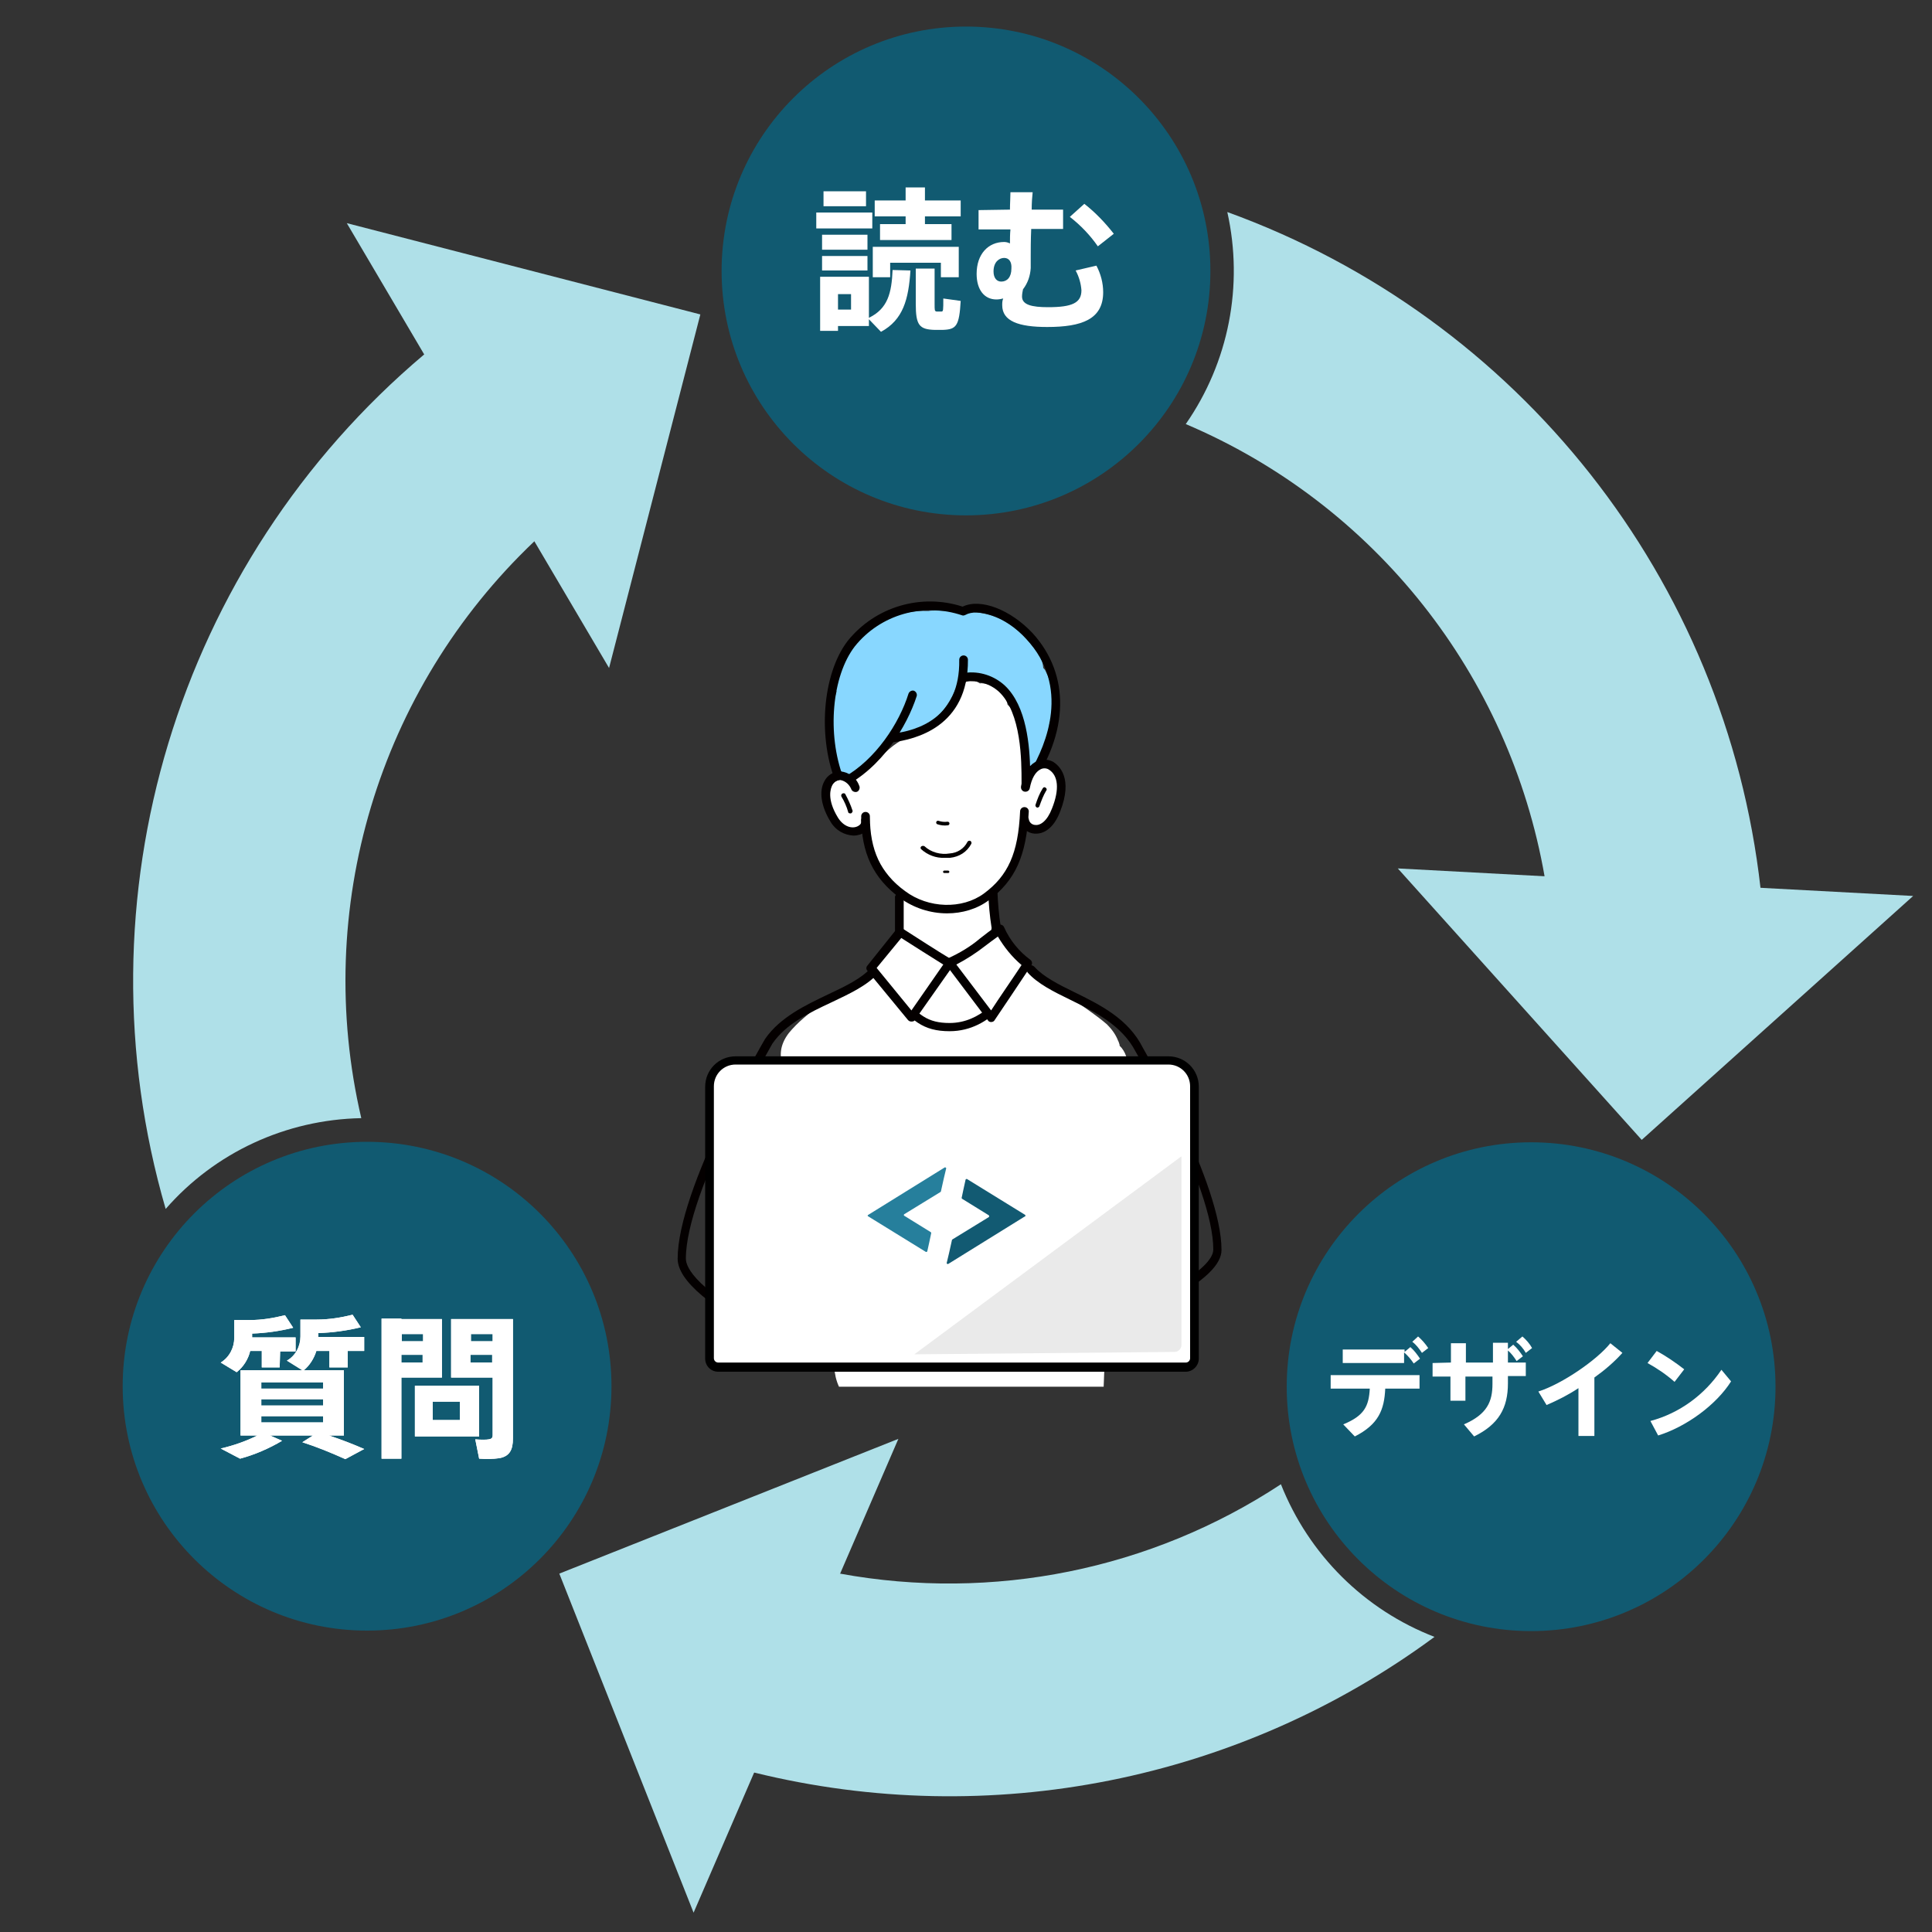 <?xml version="1.0" encoding="utf-8"?>
<!-- Generator: Adobe Illustrator 25.0.1, SVG Export Plug-In . SVG Version: 6.00 Build 0)  -->
<svg version="1.1" id="レイヤー_1" xmlns="http://www.w3.org/2000/svg" xmlns:xlink="http://www.w3.org/1999/xlink" x="0px"
	 y="0px" viewBox="0 0 400 400" style="enable-background:new 0 0 400 400;" xml:space="preserve">
<rect x="0" y="0" width="400" height="400" fill="#333333" stroke="none"/>
<style type="text/css">
	.st0{fill:#AFE0E8;}
	.st1{fill:#115A71;}
	.st2{fill:#FFFFFF;}
	.st3{fill:#040000;}
	.st4{fill:#88D7FF;}
	.st5{fill:none;stroke:#040000;stroke-width:0.75;stroke-linecap:round;stroke-miterlimit:10;}
	.st6{fill:none;stroke:#040000;stroke-width:0.5;stroke-linecap:round;stroke-miterlimit:10;}
	.st7{fill:#EAEAEA;}
	.st8{fill:#267F9C;}
	.st9{fill:#125A72;}
</style>
<g id="もと">
	<path class="st0" d="M365,188l-43.8,3.8c-0.3-3.5-0.8-6.9-1.4-10.3c-7.3-41.8-35.2-77.1-74.3-93.7c8.9-12.8,12-28.7,8.6-43.9
		c60.4,21.9,103.2,76.1,110.4,140C364.8,185.2,364.9,186.6,365,188z"/>
	<polygon class="st0" points="396.1,185.5 289.4,179.8 339.9,236 	"/>
</g>
<g id="もと-2">
	<path class="st0" d="M297,338.9c-40.4,29.8-92,40.1-140.8,28.1c-1.3-0.3-2.6-0.6-4-1l11.5-42.5c3.4,0.9,6.8,1.7,10.2,2.3
		c31.7,5.8,64.4-0.8,91.3-18.5C271,321.9,282.5,333.3,297,338.9z"/>
	<polygon class="st0" points="143.6,396 186,297.9 115.8,325.8 	"/>
</g>
<g id="もと-3">
	<path class="st0" d="M118.5,105.2c-2.7,2.2-5.4,4.5-7.9,6.9c-32.3,30.7-45.9,76.1-35.8,119.4c-15.6,0.3-30.3,7.1-40.5,18.8
		C15.6,186,36.6,116.6,87.8,73.4c1-0.9,2.1-1.8,3.2-2.6L118.5,105.2z"/>
	<polygon class="st0" points="71.8,46.2 126.1,138.3 145,65.1 	"/>
</g>
<circle class="st1" cx="200" cy="56.1" r="50.6"/>
<ellipse class="st1" cx="76" cy="287" rx="50.6" ry="50.6"/>
<circle class="st1" cx="317" cy="287.1" r="50.6"/>
<path class="st2" d="M180.6,44v3.3H169V44H180.6z M173.5,57.3h6.4v8.5c3.9-1.9,4.7-5.1,4.9-9.9l3.7,0.1c-0.4,6-1.5,10.2-6.1,12.7
	l-2.5-2.6v1.4h-6.4v1h-3.7V57.3H173.5L173.5,57.3z M179.6,48.6v3.1h-9.4v-3.1H179.6z M179.6,53v3h-9.4v-3H179.6z M179.3,39.6v3.1
	h-8.8v-3.1H179.3z M176.2,64.1v-3.2h-2.7v3.2H176.2z M198.5,51.1v6.3h-3.7v-3h-10.5v3h-3.6v-6.3H198.5z M187.5,46.4v-1.6h-6.4v-3.3
	h6.4v-2.7h4v2.7h7.4v3.3h-7.4v1.6h5.5v3.3h-14.8v-3.3H187.5z M193.5,55.6v7.3c0,1.4,0,1.5,0.4,1.6h1c0.4,0,0.4-0.2,0.4-2.7
	c3.5,0.5,3.6,0.5,3.6,0.5c-0.3,5.2-0.9,5.9-3.7,6h-1.7c-3.2-0.1-3.9-1-3.9-5.4v-7.3C189.6,55.6,193.5,55.6,193.5,55.6z"/>
<path class="st2" d="M209.1,43.4c0-1.3,0.1-2.5,0.1-3.6h4.6c-0.1,0.9-0.2,2.2-0.2,3.6h6.5v4h-6.6c-0.1,2.3-0.1,4.4-0.1,5.6
	c0,0.8,0,1.5,0,2.5c-0.1,1.6-0.6,3.1-1.6,4.4c-0.1,0.5-0.2,1-0.2,1.5c0,1.7,2,2.2,5.4,2.2c5,0,6.9-0.9,6.9-3.5
	c-0.1-1.4-0.5-2.8-1.2-4.1l4.3-1c0.9,1.7,1.4,3.6,1.4,5.5c0,5.6-4.4,7.2-11.6,7.2c-5.9,0-9.3-1.2-9.3-4.5c0-0.5,0-0.9,0.2-1.4
	c-0.4,0.1-0.9,0.2-1.4,0.2c-2.5,0-4.1-2-4.1-5.3c0-4.1,2.4-6.6,5.7-6.6c0.4,0,0.8,0.1,1.2,0.3c0-0.9,0-1.9,0.1-2.9h-6.6v-4
	L209.1,43.4z M207.9,53.4c-1,0-2.2,0.8-2.2,2.8c0,1.4,0.7,2.1,1.6,2.1c1.2,0,2.1-0.9,2.1-2.7C209.5,54.2,208.9,53.4,207.9,53.4
	L207.9,53.4z M230.6,48.4l-3.3,2.6c-1.6-2.3-3.5-4.3-5.8-6.1l3-2.7C226.8,44,228.8,46.1,230.6,48.4z"/>
<path class="st2" d="M64.8,297.2h-8.9l2.5,1.1c-2.7,1.6-5.7,2.9-8.7,3.7l-4-2.1c2.6-0.6,5.2-1.5,7.6-2.7h-3.5v-13.5h12.8l-3.2-2
	c1.8-1,2.8-3,2.8-5v-3.5h3.4c2.5,0,5-0.4,7.4-1l1.7,2.6c-2.9,0.7-5.8,1.1-8.8,1.2v0.8h9.5v2.9H72v3.4h-3.8v-3.4h-2.7
	c-0.5,1.6-1.4,3-2.6,4h8.3v13.5h-3.1c2.7,0.9,5,1.8,7.3,2.8l-3.9,2.1c-2.9-1.3-5.8-2.5-8.9-3.5L64.8,297.2z M57.9,283.1h-3.7v-3.4
	h-2.4c-0.4,1.7-1.4,3.3-2.8,4.4l-3.3-2c1.8-1.1,2.8-3.1,2.8-5.1v-3.7h3.2c2.5,0,4.9-0.4,7.3-1l1.7,2.6c-2.8,0.7-5.7,1.1-8.5,1.2v0.8
	h9v2.9H58L57.9,283.1z M54.1,287.5h12.8v-1.3H54.1V287.5z M54.1,291h12.8v-1.3H54.1V291z M54.1,294.5h12.8v-1.3H54.1V294.5z"/>
<path class="st2" d="M83.1,273.1h8.4v12.1h-8.4V302H79v-29h4.1V273.1z M87.6,277.7v-1.5h-4.4v1.5H87.6z M83.1,280.5v1.6h4.4v-1.6
	H83.1z M99.2,286.9v10.5H85.9v-10.5H99.2z M89.6,294h5.6v-3.8h-5.6V294z M104.4,273.1h1.8v24.7c0,2.4-0.7,3.7-2.8,4.1
	c-1.4,0.2-2.8,0.2-4.2,0.1l-0.8-4c1,0.1,2.4,0.1,2.8,0c0.6-0.1,0.8-0.3,0.8-0.9v-11.9h-8.6v-12.1L104.4,273.1L104.4,273.1z
	 M102,277.7v-1.5h-4.5v1.5H102z M97.4,280.5v1.6h4.5v-1.6H97.4z"/>
<path class="st2" d="M64.8,297.2h-8.9l2.5,1.1c-2.7,1.6-5.7,2.9-8.7,3.7l-4-2.1c2.6-0.6,5.2-1.5,7.6-2.7h-3.5v-13.5h12.8l-3.2-2
	c1.8-1,2.8-3,2.8-5v-3.5h3.4c2.5,0,5-0.4,7.4-1l1.7,2.6c-2.9,0.7-5.8,1.1-8.8,1.2v0.8h9.5v2.9H72v3.4h-3.8v-3.4h-2.7
	c-0.5,1.6-1.4,3-2.6,4h8.3v13.5h-3.1c2.7,0.9,5,1.8,7.3,2.8l-3.9,2.1c-2.9-1.3-5.8-2.5-8.9-3.5L64.8,297.2z M57.9,283.1h-3.7v-3.4
	h-2.4c-0.4,1.7-1.4,3.3-2.8,4.4l-3.3-2c1.8-1.1,2.8-3.1,2.8-5.1v-3.7h3.2c2.5,0,4.9-0.4,7.3-1l1.7,2.6c-2.8,0.7-5.7,1.1-8.5,1.2v0.8
	h9v2.9H58L57.9,283.1z M54.1,287.5h12.8v-1.3H54.1V287.5z M54.1,291h12.8v-1.3H54.1V291z M54.1,294.5h12.8v-1.3H54.1V294.5z"/>
<path class="st2" d="M83.1,273.1h8.4v12.1h-8.4V302H79v-29h4.1V273.1z M87.6,277.7v-1.5h-4.4v1.5H87.6z M83.1,280.5v1.6h4.4v-1.6
	H83.1z M99.2,286.9v10.5H85.9v-10.5H99.2z M89.6,294h5.6v-3.8h-5.6V294z M104.4,273.1h1.8v24.7c0,2.4-0.7,3.7-2.8,4.1
	c-1.4,0.2-2.8,0.2-4.2,0.1l-0.8-4c1,0.1,2.4,0.1,2.8,0c0.6-0.1,0.8-0.3,0.8-0.9v-11.9h-8.6v-12.1L104.4,273.1L104.4,273.1z
	 M102,277.7v-1.5h-4.5v1.5H102z M97.4,280.5v1.6h4.5v-1.6H97.4z"/>
<g id="人">
	<g id="人-2">
		<path class="st2" d="M167.1,226.8c1.6,1.3,3.3,2.4,5,3.5c-0.1,0.8-0.1,1.6,0.1,2.4c0.3,1.1,0.5,2.1,0.7,3.2
			c0.2,10.9,0.2,10.5,0.2,21.4c0,10.5-1,15.1-0.4,25.6c0.1,1.5,0.4,2.9,1,4.2h54.8c0.5-9.5-0.3-12.8-0.8-22.3
			c0.4-11.4,0.3-11.5,0.1-22.9c0.3-4.4,0.6-8.8,1-13.2c0.8-0.9,1.5-2,2-3.2c3.2-1.8,3.5-6.6,1-9c0-0.1,0-0.1,0-0.2
			c-0.1-0.2-0.1-0.4-0.2-0.6c0-0.1-0.1-0.1-0.1-0.2c-0.5-1.3-1.3-2.4-2.3-3.4c-2.3-2-5-3.7-7.4-5.5c-0.5-0.4-1.1-0.6-1.7-0.7
			c-1.2-0.9-2.4-1.8-3.7-2.6c-0.8-0.7-1.5-1.5-2.3-2.3c-4.8-5.2-12.6,2.6-7.8,7.8l0,0c0.1,0.2,0.2,0.4,0.3,0.6
			c-1.3,0.5-2.6,0.9-4,1.2c-1.7-0.4-3.5-0.1-4.9,1c-0.3,0-0.6,0.1-1,0.1c-3.5-0.4-6.8-1.6-9.9-3.3c-0.3-0.2-0.6-0.3-0.9-0.4
			c-0.1-3.7-4-7.4-8.2-4.9c-4.8,2.9-10.8,6.4-14.4,10.8C159.5,218.9,162.9,223.4,167.1,226.8z"/>
		<path class="st3" d="M161,277.7c-0.1,0-0.3,0-0.4-0.1c-13.5-6.7-20.3-12.5-20.3-17c0-14.5,17.4-44.3,18.1-45.5
			c3.1-4.5,8.4-7,13-9.2c3.6-1.7,7-3.3,9-5.6c0.3-0.4,0.9-0.4,1.3-0.1s0.4,0.9,0.1,1.3l0,0c-2.2,2.5-5.8,4.2-9.6,6
			c-4.7,2.2-9.5,4.5-12.3,8.6c-0.1,0.3-17.9,30.5-17.9,44.5c0,1.7,1.9,6.7,19.3,15.4c0.4,0.2,0.6,0.8,0.4,1.2
			C161.7,277.5,161.4,277.7,161,277.7L161,277.7z"/>
		<path class="st3" d="M231.3,274.1c-0.5,0-0.9-0.4-0.9-0.9c0-0.4,0.2-0.7,0.6-0.9c7.8-3,20.2-9.4,20.2-13.6
			c0-13.1-15.9-40.7-16.1-41c-2.8-5.4-8.4-8.2-13.5-10.7c-3.5-1.7-6.7-3.3-8.8-5.6c-0.3-0.4-0.3-0.9,0.1-1.3s0.9-0.3,1.3,0.1l0,0
			c1.8,2,4.9,3.6,8.2,5.2c5.3,2.6,11.2,5.5,14.2,11.5c0.6,1.1,16.3,28.3,16.3,41.9c0,3-3.5,6.4-10.8,10.4c-3.4,1.8-6.9,3.4-10.5,4.9
			C231.5,274,231.4,274.1,231.3,274.1z"/>
		<path class="st2" d="M206.2,192.1c0,0-0.8,11.7-10.3,11.7s-9.7-11.3-9.7-11.3v-6.6c0,0,1.8-3.7,8.8-3.6s10.6,2,10.6,2
			C205.6,186.8,205.8,189.4,206.2,192.1z"/>
		<path class="st3" d="M195.9,204.6c-8.3,0-10.6-8-10.6-12.2v-6.8l0.1-0.2c0.1-0.2,2.1-4.2,9.4-4.2h0.2c7.1,0.1,10.8,2,11,2.1
			l0.5,0.2v0.9c0.1,2.5,0.3,5,0.7,7.5v0.1v0.1c-0.2,2.1-0.8,4.2-1.7,6.2C203.5,202.4,200.2,204.6,195.9,204.6z M187.1,186v6.4
			c0,0.4,0.3,10.4,8.8,10.4c3.6,0,6.3-1.8,7.9-5.3c0.8-1.7,1.3-3.5,1.5-5.4c-0.4-2.5-0.6-4.9-0.7-7.4c-3.1-1.2-6.4-1.7-9.7-1.6h-0.1
			C189.4,183,187.5,185.4,187.1,186L187.1,186z"/>
		<path class="st2" d="M185.2,205.6c3.9,5.1,6.2,7.1,11.4,7.1c8.6,0,12.8-8.6,12.8-8.6l-7.4-6.7l-5.4,2.3l-5.3-1.8L185.2,205.6z"/>
		<path class="st3" d="M196.6,213.5c-5.5,0-8-2.2-12.1-7.4c-0.3-0.3-0.3-0.8,0-1.1l6-7.7c0.2-0.3,0.6-0.4,1-0.3l5,1.7l5.1-2.2
			c0.3-0.1,0.7-0.1,1,0.2l7.4,6.7c0.3,0.3,0.4,0.7,0.2,1.1C210,204.8,205.6,213.5,196.6,213.5z M186.4,205.6
			c3.6,4.6,5.7,6.2,10.2,6.2c6.6,0,10.6-5.6,11.7-7.5l-6.4-5.9l-4.9,2.1c-0.2,0.1-0.4,0.1-0.7,0l-4.7-1.6L186.4,205.6z"/>
		<path class="st2" d="M188.7,210.6l-8.4-10.2l6-7.5c2.6,1.7,8.2,5.2,9.8,6.2c0.2,0.1,0.3,0.4,0.1,0.7l0,0L188.7,210.6z"/>
		<path class="st3" d="M188.7,211.5c-0.3,0-0.5-0.1-0.7-0.3l-8.4-10.2c-0.3-0.3-0.3-0.8,0-1.1l6-7.5c0.3-0.4,0.8-0.4,1.2-0.2
			c2.5,1.6,7.6,4.9,9.8,6.2c0.3,0.2,0.5,0.5,0.6,0.9s0,0.8-0.2,1.1l-7.6,10.8C189.3,211.4,189.1,211.5,188.7,211.5L188.7,211.5z
			 M181.5,200.4l7.2,8.8l6.6-9.5c-2.1-1.3-6.2-3.9-8.7-5.5L181.5,200.4z"/>
		<path class="st2" d="M196.6,199.3l8.6,11.4c0,0,5.9-8.7,7.4-11.2c-2.4-1.9-4.4-4.3-5.7-7.1C202.5,195.5,200.7,197.6,196.6,199.3"
			/>
		<path class="st3" d="M205.2,211.6c-0.3,0-0.5-0.1-0.7-0.4l-8.6-11.4c-0.3-0.4-0.2-1,0.2-1.3c0.1,0,0.1-0.1,0.2-0.1
			c2.4-1.1,4.6-2.4,6.6-4.1c1-0.8,2.2-1.7,3.6-2.7c0.4-0.3,1-0.2,1.3,0.2c0,0.1,0.1,0.1,0.1,0.2c1.2,2.7,3.1,5,5.4,6.7
			c0.4,0.3,0.5,0.8,0.2,1.2c-1.6,2.4-7.4,11.1-7.5,11.2C205.8,211.5,205.5,211.6,205.2,211.6L205.2,211.6z M198,199.7l7.2,9.5
			c1.4-2.2,4.8-7.1,6.3-9.4c-2-1.7-3.6-3.7-4.9-5.9c-1,0.7-1.9,1.4-2.7,2C202.1,197.3,200.1,198.6,198,199.7z"/>
		<path class="st2" d="M219.1,160.5c-0.4-1.4-1.8-2.1-3.2-1.7c-0.4,0.1-0.8,0.3-1.1,0.6c-0.8,0.8-1.5,1.6-2.2,2.4v-5.9
			c0-0.7-0.3-1.4-0.9-1.9c-0.1-0.9-0.2-1.8-0.3-2.6c-0.2-0.9-0.4-1.7-0.9-2.5c-0.3-1.2-1-2.2-1.9-3c0-0.2-0.1-0.3-0.1-0.5
			c-0.8-2.1-2.7-3.6-4.9-3.9c-0.2,0-0.5-0.1-0.7,0c-0.2-0.1-0.3-0.2-0.5-0.3c-1-0.5-2.2-0.4-2.9,0.4c-0.5,0.3-0.8,0.8-1,1.3
			c-1.5,4.2-4.9,6.7-8.8,8.7c-3.3,1.7-4.8,2.5-7.3,5.1c-1.9,2.1-4.6,3.5-6.3,5.7c-1.3-1.8-4.9-0.4-4.5,2.4c0.5,3.3,1,5.9,4.1,7.1
			c1,0.4,2.6-0.5,3.2-1.2c1.8,9.8,11.3,20.2,21.6,16.5c4.9-1.8,7.9-6.4,9.8-11c0.8-2,1.3-4.1,1.4-6.3c0.3,0.5,0.8,0.9,1.3,1.2
			c1.6,0.7,3.4,0.3,4.6-0.9C220,167.7,219.9,163.4,219.1,160.5z"/>
		<path class="st4" d="M216.5,139c-0.1-0.3-0.3-0.5-0.5-0.7c-0.1-1.3-0.6-2.5-1.4-3.5c-2.2-2.8-4.5-5.4-7.8-6.8
			c-4.1-1.8-8.8-1.4-13.1-1.6c-0.5,0-1,0-1.5,0.1c-5.5-0.2-11.5,1.9-15.1,6.1c-0.9,1.1-1.6,2.3-1.9,3.7c-0.4,0.3-0.6,0.7-0.8,1.2
			l-1.3,3.8c-0.2,0.6-0.2,1.3,0.1,1.9c-0.9,2.9-1.6,5.9-1.8,8.9c-0.1,0.9,0.1,1.8,0.5,2.5c0,1.3,0.6,2.5,1.6,3.4
			c0,1.3,1,2.4,2.3,2.5h0.1c0.9,0,1.8-0.5,2.2-1.3c0.9-0.2,1.7-0.6,2.4-1.2c1.9-1.5,3.5-3.2,4.9-5.2c0.5,0,1.1-0.1,1.6-0.3
			c6.8-2.4,9.9-6.2,12-13c0.7,0,1.3,0,2,0c0.4,0.9,1.2,1.6,2.2,1.6c6,0.5,7.8,8.7,8.3,13.7c0.5,5.5,4.2,4.6,4.9,1.4
			c0.5-2.2,0.8-4.5,0.9-6.7c0.6-0.5,1-1.2,1-1.9C218.5,144.6,217.9,141.7,216.5,139z"/>
		<path class="st3" d="M212.4,163.7c-0.5,0-0.9-0.4-0.9-0.9v-0.9c0-4.3,0-14.3-4.7-18.7c-1.9-1.7-4.4-2.4-6.8-2.1
			c-0.5,0-0.9-0.3-1-0.8s0.3-0.9,0.8-1c3-0.4,6,0.6,8.2,2.6c4.6,4.3,5.2,12.6,5.3,17.9c3.4-5.8,8.3-17.6-0.8-27.5
			c-4.4-4.8-10.1-6.4-12.6-5c-0.2,0.1-0.5,0.2-0.7,0.1c-8-2.7-16.9-0.2-22.2,6.4c-4.8,6.2-5.8,18.2-2.4,27.2
			c6.7-3.7,11.6-11.3,13.5-17.4c0.2-0.5,0.7-0.7,1.1-0.6c0.5,0.2,0.7,0.7,0.6,1.1c-2,6.2-7.2,14.9-15.3,18.9c-0.4,0.2-1,0-1.2-0.4
			l0,0c-4.1-9.6-3.1-23,2.2-29.9c5.7-7.1,15.2-9.9,23.8-7.1c3.7-1.8,9.9,0.6,14.5,5.5c7.8,8.6,7.6,20.6-0.7,32.3
			C213,163.6,212.7,163.7,212.4,163.7z"/>
		<path class="st3" d="M184.7,153.7c-0.5,0-0.9-0.4-0.9-0.9s0.4-0.9,0.9-0.9l0,0c5.3-0.6,14.1-3.3,13.9-15.3c0-0.5,0.4-0.9,0.9-0.9
			s0.9,0.4,0.9,0.9C200.5,150.5,189.5,153.1,184.7,153.7C184.7,153.6,184.7,153.7,184.7,153.7z"/>
		<path class="st5" d="M194.2,170.3c0.6,0.2,1.3,0.3,2,0.2"/>
		<path class="st6" d="M195.5,180.5h0.8"/>
		<path class="st2" d="M212.3,163c1.1-5.3,4.1-5.1,5.3-4.4c1.7,1,3.3,3.6,1.1,9.2c-2,5.2-5.9,4.6-6.5,2"/>
		<path class="st3" d="M214.5,172.6c-0.1,0-0.2,0-0.3,0c-1.5-0.1-2.7-1.2-3-2.6c-0.1-0.5,0.2-1,0.7-1.1s1,0.2,1.1,0.7l0,0
			c0.1,0.7,0.7,1.2,1.4,1.2c1,0.1,2.4-0.8,3.4-3.4c1.6-4,1.3-6.9-0.7-8.1c-0.5-0.3-1.2-0.3-1.7,0c-1,0.5-1.8,1.8-2.2,3.9
			c-0.1,0.5-0.6,0.8-1.1,0.7s-0.8-0.6-0.7-1.1c0.7-3.4,2.1-4.7,3.3-5.2c1.1-0.5,2.3-0.4,3.3,0.1c1.3,0.8,4.2,3.4,1.5,10.3
			C218.4,170.9,216.6,172.6,214.5,172.6z"/>
		<path class="st2" d="M174.4,161.4c-3.3,0-3.3,5.1,0,5.1S177.7,161.4,174.4,161.4z"/>
		<path class="st3" d="M176,168.4c-0.2,0-0.4-0.1-0.4-0.3c-0.3-1.1-0.8-2.2-1.4-3.2c-0.1-0.2,0-0.5,0.2-0.6s0.5-0.1,0.6,0.1
			c0.6,1.1,1.1,2.2,1.5,3.4c0.1,0.2-0.1,0.5-0.3,0.6l0,0C176.1,168.4,176.1,168.4,176,168.4z"/>
		<path class="st3" d="M214.8,167.2h-0.1c-0.2-0.1-0.4-0.3-0.3-0.6c0.4-1.2,0.8-2.3,1.5-3.4c0.1-0.2,0.4-0.3,0.6-0.1
			c0.2,0.1,0.3,0.4,0.1,0.6c-0.6,1-1,2.1-1.4,3.2C215.2,167,215,167.2,214.8,167.2z"/>
		<path class="st3" d="M196.1,189.1c-3.5,0-6.9-1.1-9.8-3.2c-5.5-4.1-8-9.3-8-16.9c0-0.5,0.4-0.9,0.9-0.9s0.9,0.4,0.9,0.9
			c0,7,2.2,11.8,7.3,15.5c4.8,3.6,11.8,3.8,16.3,0.5c5-3.7,7.1-8.3,7.5-17c0-0.5,0.4-0.9,0.9-0.9s0.9,0.4,0.9,0.9l0,0
			c-0.5,9.2-2.8,14.3-8.3,18.4C202.3,188.2,199.2,189.1,196.1,189.1z"/>
		<path class="st3" d="M176.7,173c-1.9-0.1-3.7-1.1-4.7-2.8c-2-3.2-2.5-6.4-1.3-8.5c0.6-1.2,1.9-2,3.3-2c1.8,0.2,3.3,1.3,3.9,3
			c0.2,0.4,0,1-0.4,1.2s-1,0-1.2-0.4c-0.4-1-1.2-1.8-2.3-2c-0.7,0-1.4,0.4-1.7,1.1c-0.3,0.6-1.2,2.8,1.2,6.7c1.2,1.9,2.9,2.3,4,1.8
			c0.2-0.1,0.9-0.4,0.8-1.1c-0.1-0.5,0.3-1,0.7-1c0.5-0.1,1,0.3,1,0.7c0.2,1.4-0.6,2.7-2,3.1C177.7,172.9,177.2,173,176.7,173z"/>
		<path class="st3" d="M195.6,177.6c-1.8,0.1-3.6-0.6-4.9-1.8c-0.2-0.2-0.1-0.5,0.1-0.6c0.2-0.1,0.4-0.1,0.6,0
			c1.4,1.3,3.4,1.8,5.2,1.5c1.6-0.1,3-1,3.7-2.4c0.1-0.2,0.4-0.3,0.6-0.2s0.3,0.4,0.2,0.6l0,0c-0.9,1.7-2.5,2.7-4.4,2.9
			C196.4,177.6,196,177.6,195.6,177.6z"/>
	</g>
	<g id="PC">
		<path class="st2" d="M152.9,219.5h88.4c3.3,0,6,2.7,6,6V281c0,1.1-0.9,2-2,2h-96.4c-1.1,0-2-0.9-2-2v-55.5
			C146.9,222.2,149.6,219.5,152.9,219.5z"/>
		<path d="M245.5,284h-96.8c-1.5,0-2.7-1.2-2.7-2.7V225c0-3.5,2.8-6.3,6.3-6.3h89.6c3.5,0,6.3,2.8,6.3,6.3v56.3
			C248.2,282.7,247,284,245.5,284z M152.3,220.4c-2.5,0-4.5,2-4.5,4.5v56.3c0,0.5,0.4,0.9,0.9,0.9h96.8c0.5,0,0.9-0.4,0.9-0.9v-56.3
			c0-2.5-2-4.5-4.5-4.5L152.3,220.4z"/>
		<path class="st7" d="M243.2,279.9l-53.9,0.5l55.3-41v39.1C244.6,279.2,244,279.9,243.2,279.9z"/>
		<path class="st8" d="M179.7,251.8L179.7,251.8l12,7.4h0.1c0.1,0,0.2-0.1,0.2-0.2l0,0c0,0,0.8-3.6,0.8-3.7c0-0.1,0-0.1-0.1-0.2l0,0
			l-5.5-3.4c-0.1-0.1-0.1-0.2,0-0.3l0,0l0,0l7.5-4.6l0,0l0.1-0.1l0,0l0.6-2.7l0.5-2.1l0,0c0-0.1-0.1-0.2-0.2-0.2h-0.1l-15.8,9.8l0,0
			C179.6,251.6,179.6,251.7,179.7,251.8L179.7,251.8L179.7,251.8z"/>
		<path class="st9" d="M212.2,251.5L212.2,251.5l-12-7.4h-0.1c-0.1,0-0.2,0.1-0.2,0.2l0,0c0,0-0.8,3.6-0.8,3.7c0,0.1,0,0.1,0.1,0.2
			l0,0l5.5,3.4c0,0,0.1,0.1,0.1,0.2c0,0.1,0,0.1-0.1,0.2l0,0l-7.5,4.6l0,0l-0.1,0.1l0,0l-0.6,2.7l-0.5,2.1l0,0
			c0,0.1,0.1,0.2,0.2,0.2l0,0h0.1l15.8-9.8h0.1C212.3,251.7,212.4,251.6,212.2,251.5C212.3,251.5,212.3,251.5,212.2,251.5
			L212.2,251.5z"/>
	</g>
</g>
<g>
	<path class="st2" d="M280.5,297.4l-2.4-2.5c4.4-1.8,5.3-3.8,5.5-7.4h-8.1v-2.8h18.4v2.8h-7.1C286.6,291.9,285.4,294.9,280.5,297.4z
		 M290.8,279.4v0.5l1.2-1c0.8,0.7,1.4,1.5,2,2.4l-1.3,1c-0.6-0.9-1.2-1.6-2-2.3v2.2H278v-2.8L290.8,279.4z M293.6,276.7
		c0.8,0.7,1.5,1.5,2.1,2.4l-1.3,1c-0.6-0.9-1.2-1.7-2-2.3L293.6,276.7z"/>
	<path class="st2" d="M300.4,282.1v-4h3.1v4h5.6V278h3.1v1.3l1.1-0.9c0.8,0.7,1.4,1.5,2,2.4l-1.3,1c-0.5-0.8-1.1-1.6-1.8-2.2v2.5
		h3.7v2.8h-3.7v1.5c0,5.1-1.9,8.5-7,11l-2.1-2.5c4.8-2.1,5.9-4.7,5.9-8.4V285h-5.6v5h-3.1v-5h-3.7v-2.8L300.4,282.1z M315.2,276.7
		c0.8,0.7,1.5,1.5,2,2.4l-1.3,1c-0.5-0.9-1.2-1.7-2-2.3L315.2,276.7z"/>
	<path class="st2" d="M330.1,297.3h-3.3v-9.9c-2.1,1.4-4.3,2.5-6.6,3.5l-1.7-2.8c5-1.6,12.2-6.6,14.9-10l2.5,2
		c-1.7,1.9-3.7,3.6-5.8,5.1V297.3z"/>
	<path class="st2" d="M348.7,283.5l-2,2.6c-1.7-1.5-3.6-2.8-5.6-3.9l1.9-2.5C345,280.8,346.9,282.1,348.7,283.5z M356.4,283.6l2,2.4
		c-3.1,4.9-9.3,9.4-15.1,11.2l-1.6-3C347.7,292.6,352.9,288.8,356.4,283.6z"/>
</g>
</svg>
